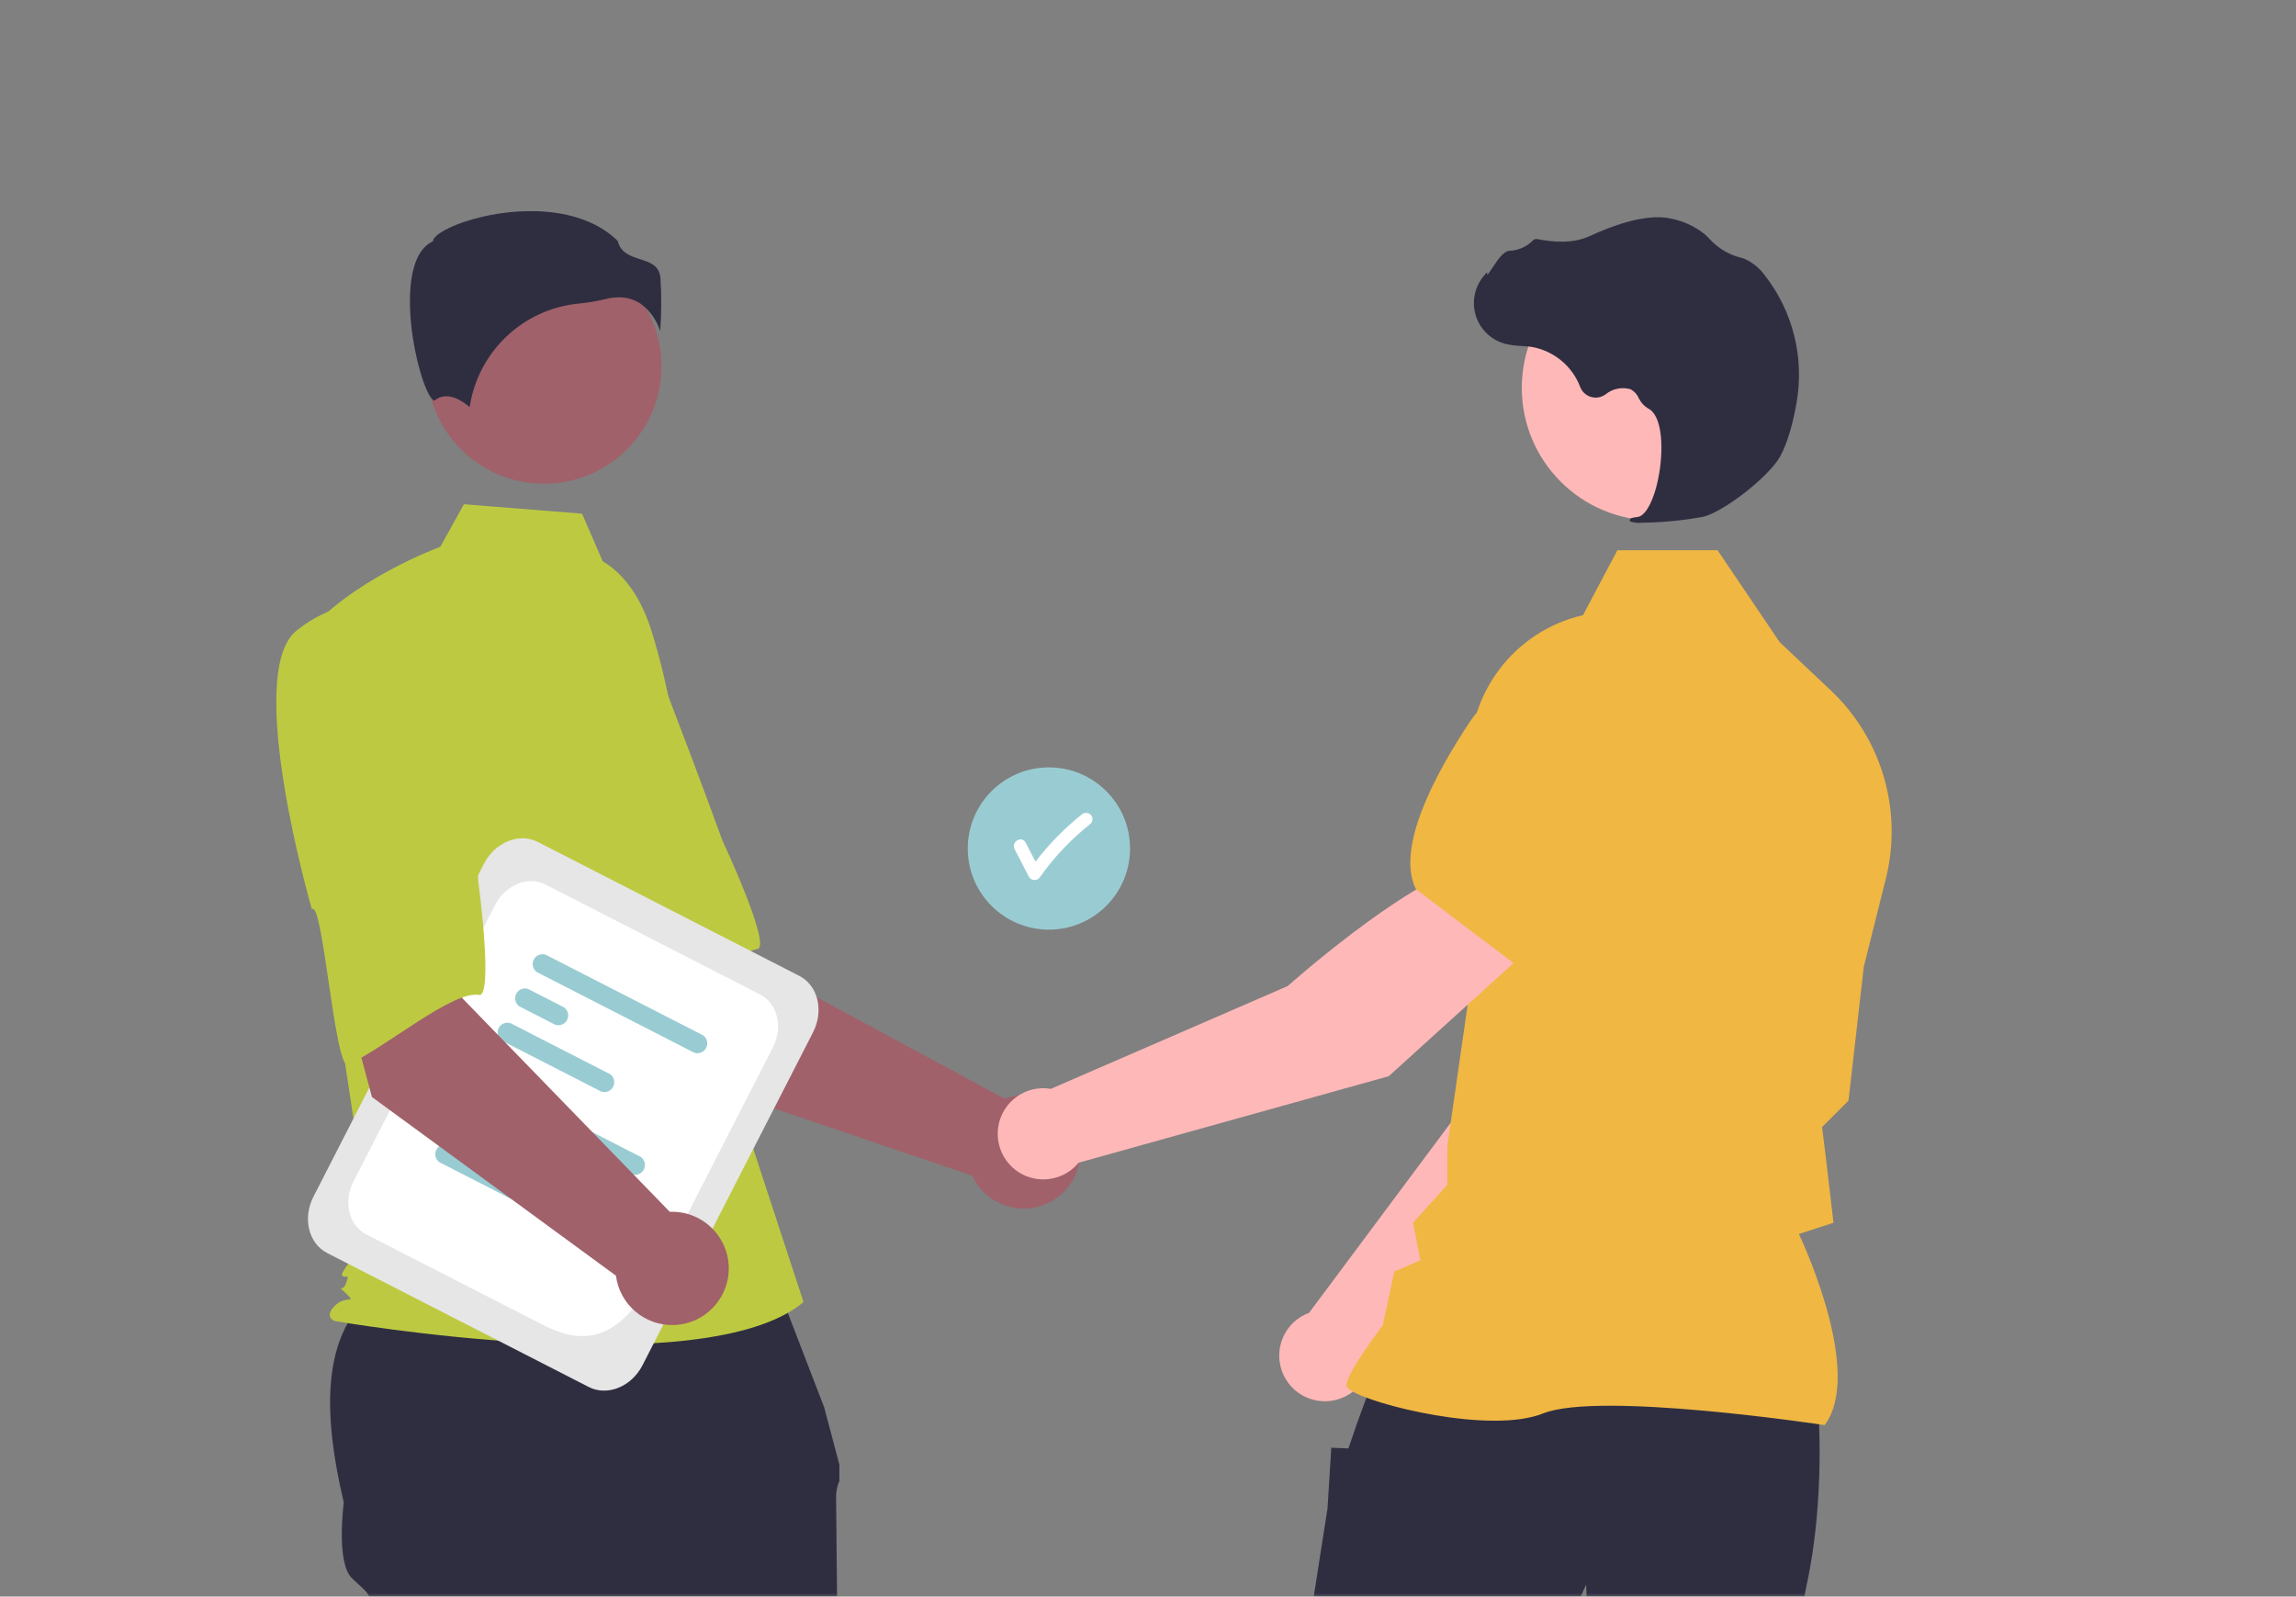 <svg xmlns="http://www.w3.org/2000/svg" width="348" height="242" viewBox="0 0 348 242" fill="none"><rect x="0" y="0" width="348" height="242" fill="#808080" stroke="none"/><mask id="mask0_455_1819" style="mask-type:alpha" maskUnits="userSpaceOnUse" x="0" y="0" width="348" height="242"><rect width="348" height="242" fill="#D9D9D9"></rect></mask><g mask="url(#mask0_455_1819)"><mask id="mask1_455_1819" style="mask-type:alpha" maskUnits="userSpaceOnUse" x="18" y="-16" width="302" height="298"><rect x="18" y="-16" width="302" height="298" fill="#D9D9D9"></rect></mask><g mask="url(#mask1_455_1819)"><path d="M158.98 140.913C165.772 140.913 171.278 135.407 171.278 128.615C171.278 121.823 165.772 116.317 158.98 116.317C152.188 116.317 146.682 121.823 146.682 128.615C146.682 135.407 152.188 140.913 158.98 140.913Z" fill="#99CCD2"></path><path d="M165.296 123.489C164.914 123.12 164.305 123.12 163.924 123.489C161.315 125.573 158.972 127.962 156.946 130.615C156.448 129.651 155.949 128.693 155.457 127.728C154.881 126.615 153.205 127.599 153.781 128.706C154.506 130.11 155.237 131.522 155.962 132.926C156.247 133.392 156.849 133.535 157.315 133.25C157.451 133.166 157.561 133.056 157.639 132.926C159.794 129.884 162.377 127.172 165.302 124.855C165.678 124.473 165.678 123.864 165.302 123.482L165.296 123.489Z" fill="white"></path><path d="M103.956 163.484L85.412 134.357L106.889 122.855L112.526 145.075L152.243 166.532C156.703 164.927 161.622 167.244 163.227 171.704C164.832 176.164 162.515 181.083 158.055 182.688C153.867 184.196 149.22 182.255 147.356 178.209L103.963 163.471L103.956 163.484Z" fill="#A0616A"></path><path d="M71.854 99.43C66.028 107.987 86.734 139.082 86.734 139.082C87.744 136.907 97.388 161.328 99 159.885C103.589 155.788 110.774 144.363 114.774 143.859C117.059 143.567 109.479 127.366 109.479 127.366C109.479 127.366 106.017 117.799 101.311 105.579C98.741 98.504 92.722 93.249 85.369 91.637C85.369 91.637 77.679 90.873 71.854 99.43Z" fill="#BDCA41"></path><path d="M116.877 192.436L59.587 193.867C48.706 199.776 48.545 212.566 52.105 227.751C52.105 227.751 50.901 236.774 53.309 239.182C55.716 241.59 56.92 241.59 55.716 245.804C54.512 250.017 60.869 256.898 60.098 257.668C59.328 258.438 57.522 262.652 57.522 262.652L63.542 296.951C63.542 296.951 67.756 356.526 68.96 357.73C70.163 358.934 71.367 357.73 70.163 360.74C68.96 363.749 67.756 362.546 68.96 363.749C70.028 364.902 71.031 366.106 71.969 367.361H86.52C86.52 367.361 87.614 361.342 87.614 360.74C87.614 360.138 88.818 356.526 88.818 355.924C88.818 355.322 87.756 354.26 87.756 354.26C87.387 353.037 87.141 351.781 87.012 350.513C87.012 349.309 83.4 302.977 83.4 302.977L90.624 242.8L108.074 301.773C108.074 301.773 108.074 353.523 109.278 354.727C110.482 355.93 110.482 355.328 109.88 357.736C109.278 360.144 106.87 359.542 108.676 361.348C110.482 363.154 111.084 360.144 110.482 363.154L109.88 366.164L127.932 366.423C127.932 366.423 130.34 361.348 129.136 359.542C127.932 357.736 128.004 358.228 129.473 355.277C130.942 352.325 131.544 351.723 130.942 351.121C130.34 350.519 130.34 347.322 130.34 347.322L127.33 289.747C127.33 289.747 126.728 228.968 126.728 227.169C126.683 226.237 126.851 225.311 127.227 224.463V222.01L124.923 213.33L116.883 192.456L116.877 192.436Z" fill="#2F2E41"></path><path d="M82.458 73.319C92.289 73.319 100.258 65.35 100.258 55.519C100.258 45.688 92.289 37.719 82.458 37.719C72.627 37.719 64.658 45.688 64.658 55.519C64.658 65.35 72.627 73.319 82.458 73.319Z" fill="#A0616A"></path><path d="M91.358 85.08C95.189 87.358 97.487 91.546 98.801 95.812C101.241 103.702 102.704 111.864 103.17 120.11L104.562 144.797L121.786 197.362C106.86 209.997 50.741 200.236 50.741 200.236C50.741 200.236 49.02 199.66 50.741 197.938C52.463 196.216 54.139 197.744 52.418 196.022C50.696 194.3 51.88 196.216 52.456 194.495C53.032 192.773 52.456 193.919 51.88 193.349C51.304 192.779 56.327 187.608 56.327 187.608L51.731 157.432L45.99 96.569C52.884 87.954 66.735 82.879 66.735 82.879L70.315 76.432L88.218 77.863L91.351 85.08H91.358Z" fill="#BDCA41"></path><path d="M97.131 46.062C98.516 47.092 99.538 48.535 100.063 50.179C100.263 47.493 100.276 44.794 100.102 42.101C99.894 40.211 98.561 39.784 97.021 39.292C95.629 38.845 94.056 38.347 93.629 36.509C88.037 31.065 78.295 31.337 71.628 33.24C67.958 34.282 65.848 35.628 65.66 36.412L65.621 36.573L65.473 36.651C62.644 38.062 62.094 42.528 62.133 46.023C62.204 52.613 64.476 60.089 65.757 60.697C65.822 60.73 65.842 60.717 65.874 60.697C67.803 59.157 70.159 60.814 71.188 61.713C72.444 53.292 79.285 46.807 87.765 46.011C89.111 45.881 90.444 45.655 91.758 45.337C92.425 45.163 93.111 45.072 93.797 45.072C94.982 45.053 96.147 45.402 97.131 46.062Z" fill="#2F2E41"></path><path d="M207.634 206.624L241.875 171.853L250.898 144.046L236.38 138.176C229.188 145.431 221.784 167.633 221.784 167.633L198.411 199C198.223 199.071 198.035 199.142 197.854 199.226C194.398 200.857 192.922 204.98 194.553 208.437C196.184 211.893 200.307 213.369 203.764 211.738C205.815 210.767 207.259 208.858 207.634 206.624Z" fill="#FFB8B8"></path><path d="M232.418 141.354L250.775 146.661L250.846 146.648C257.597 145.341 262.93 134.124 266.225 124.945C268.471 118.667 265.468 111.715 259.357 109.048C254.911 107.145 249.771 107.929 246.088 111.074L236.936 118.958L232.424 141.354H232.418Z" fill="#6C63FF"></path><path d="M275.571 213.097C275.571 213.097 276.723 226.929 273.843 240.192C270.963 253.448 270.963 290.789 270.963 290.789L264.619 363.549L245.596 361.821L240.405 240.192L221.958 281.119L223.686 286.886L221.382 288.329C221.382 288.329 223.11 299.572 221.958 299.572C220.806 299.572 217.925 301.301 217.925 301.301L220.23 360.675L200.63 360.099L193.711 276.517L201.206 228.67L201.782 219.447L204.378 219.55L205.698 215.699L208.126 209.071L275.571 213.104V213.097Z" fill="#2F2E41"></path><path d="M276.567 216.003L276.67 215.861C282.159 208.178 273.906 189.718 272.657 187.044L277.9 185.342L276.722 175.309L276.165 170.837L280.172 166.83L280.185 166.733L282.489 146.558L285.842 133.159C288.412 122.842 285.221 111.948 277.492 104.647L269.745 97.339L260.327 83.403H245.142L239.931 93.242C229.51 95.65 222.306 105.158 222.804 115.845L223.982 141.645L219.361 173.762V179.575L214.157 185.355L215.29 191.032L211.335 192.728L209.587 200.883C208.862 201.835 204.092 208.204 204.092 209.938C204.092 210.197 204.286 210.45 204.7 210.735C207.956 212.935 225.931 217.427 233.886 214.243C242.358 210.851 276.055 215.939 276.392 215.99L276.567 216.016V216.003Z" fill="#F0B743"></path><path d="M250.767 78.898C261.874 78.898 270.878 69.894 270.878 58.788C270.878 47.681 261.874 38.677 250.767 38.677C239.66 38.677 230.656 47.681 230.656 58.788C230.656 69.894 239.66 78.898 250.767 78.898Z" fill="#FFB8B8"></path><path d="M248.84 79.228C251.953 79.196 255.06 78.898 258.128 78.335C261.164 77.636 267.857 72.458 269.682 69.403C271.035 67.131 271.85 63.616 272.297 61.073C273.507 54.257 271.773 47.24 267.52 41.777C266.711 40.645 265.611 39.752 264.329 39.195C264.219 39.156 264.103 39.117 263.986 39.091C262.135 38.658 260.458 37.674 259.17 36.282C258.918 35.997 258.653 35.738 258.361 35.492C256.918 34.334 255.216 33.538 253.403 33.162C250.471 32.457 246.277 33.343 240.943 35.784C238.264 37.014 235.286 36.67 232.988 36.237C232.729 36.191 232.464 36.289 232.289 36.496C231.344 37.434 230.076 37.978 228.742 38.017C227.927 38.075 227.098 39.227 226.108 40.722C225.881 41.065 225.616 41.46 225.428 41.7L225.389 41.247L224.943 41.764C222.638 44.444 222.936 48.483 225.616 50.787C226.334 51.409 227.182 51.862 228.101 52.108C228.93 52.302 229.771 52.419 230.619 52.444C231.131 52.477 231.668 52.509 232.179 52.587C235.519 53.182 238.302 55.487 239.506 58.658C240.011 59.959 241.474 60.6 242.769 60.095C242.976 60.017 243.163 59.914 243.345 59.785C244.4 58.917 245.811 58.626 247.125 58.995C247.688 59.286 248.134 59.765 248.38 60.348C248.685 60.995 249.177 61.539 249.791 61.908C251.889 62.917 252.147 67.636 251.507 71.591C250.892 75.403 249.545 78.18 248.238 78.355C247.235 78.484 247.118 78.562 247.053 78.737L246.995 78.898L247.112 79.047C247.675 79.235 248.27 79.3 248.859 79.235L248.84 79.228Z" fill="#2F2E41"></path><path d="M232.153 143.503L222.483 131.185C212.638 133.897 195.162 149.47 195.162 149.47L159.277 165.044C155.51 164.409 151.944 166.953 151.316 170.714C150.681 174.481 153.225 178.047 156.986 178.675C159.433 179.083 161.905 178.157 163.478 176.241L210.489 163.128L232.153 143.496V143.503Z" fill="#FFB8B8"></path><path d="M229.835 146.318L245.091 129.314L245.939 117.262C246.263 112.434 243.816 107.844 239.628 105.417C233.835 102.11 226.469 103.857 222.78 109.411C217.388 117.534 211.589 128.518 214.572 134.713L214.605 134.777L229.835 146.318Z" fill="#F0B743"></path><path d="M89.236 210.236L49.591 189.931C46.769 188.488 45.837 184.656 47.507 181.394L73.359 130.92C75.029 127.657 78.686 126.175 81.508 127.618L121.153 147.923C123.975 149.367 124.907 153.199 123.237 156.461L97.385 206.935C95.716 210.197 92.058 211.68 89.236 210.236Z" fill="#E6E6E6"></path><path d="M82.457 200.903L55.517 187.109C52.876 185.756 52.003 182.171 53.569 179.109L75.046 137.172C76.612 134.117 80.036 132.725 82.677 134.078L115.209 150.739C117.849 152.092 118.723 155.678 117.157 158.739L105.487 181.523C98.509 195.142 94.218 206.929 82.45 200.903H82.457Z" fill="white"></path><path d="M95.781 178.002L71.922 165.782C71.249 165.303 71.094 164.371 71.573 163.697C71.955 163.16 72.647 162.94 73.269 163.147L97.127 175.368C97.8 175.847 97.956 176.779 97.477 177.452C97.095 177.989 96.402 178.209 95.781 178.002Z" fill="#99CCD2"></path><path d="M74.706 173.763L69.262 170.973C68.589 170.494 68.434 169.562 68.913 168.889C69.294 168.351 69.987 168.131 70.609 168.338L76.052 171.128C76.725 171.607 76.881 172.539 76.402 173.212C76.02 173.75 75.327 173.97 74.706 173.763Z" fill="#6C63FF"></path><path d="M81.69 183.899L66.602 176.17C65.929 175.691 65.773 174.759 66.252 174.086C66.634 173.549 67.327 173.329 67.948 173.536L83.036 181.264C83.709 181.743 83.865 182.675 83.386 183.349C83.004 183.886 82.311 184.106 81.69 183.899Z" fill="#99CCD2"></path><path d="M105.222 159.568L81.364 147.347C80.691 146.868 80.535 145.936 81.014 145.263C81.396 144.726 82.089 144.506 82.71 144.713L106.568 156.933C107.242 157.412 107.397 158.344 106.918 159.018C106.536 159.555 105.844 159.775 105.222 159.568Z" fill="#99CCD2"></path><path d="M84.147 155.328L78.704 152.538C78.03 152.059 77.875 151.127 78.354 150.454C78.736 149.917 79.428 149.697 80.05 149.904L85.493 152.694C86.167 153.173 86.322 154.105 85.843 154.778C85.461 155.315 84.769 155.535 84.147 155.328Z" fill="#99CCD2"></path><path d="M91.131 165.458L76.043 157.73C75.37 157.251 75.215 156.318 75.694 155.645C76.076 155.108 76.768 154.888 77.39 155.095L92.478 162.824C93.151 163.303 93.306 164.235 92.827 164.908C92.445 165.445 91.753 165.665 91.131 165.458Z" fill="#99CCD2"></path><path d="M56.378 166.293L47.42 132.946L71.356 128.415L70.068 151.302L101.519 183.685C106.257 183.491 110.257 187.174 110.451 191.912C110.645 196.65 106.962 200.65 102.224 200.844C97.778 201.026 93.926 197.776 93.357 193.362L56.378 166.286V166.293Z" fill="#A0616A"></path><path d="M44.975 95.559C36.852 101.974 47.28 137.852 47.28 137.852C48.891 136.078 50.769 162.267 52.743 161.374C58.355 158.836 68.633 150.098 72.594 150.81C74.86 151.218 72.484 133.489 72.484 133.489C72.484 133.489 72.051 123.327 71.229 110.259C70.899 102.744 66.737 95.915 60.206 92.18C60.206 92.18 53.105 89.145 44.975 95.559Z" fill="#BDCA41"></path></g></g></svg>